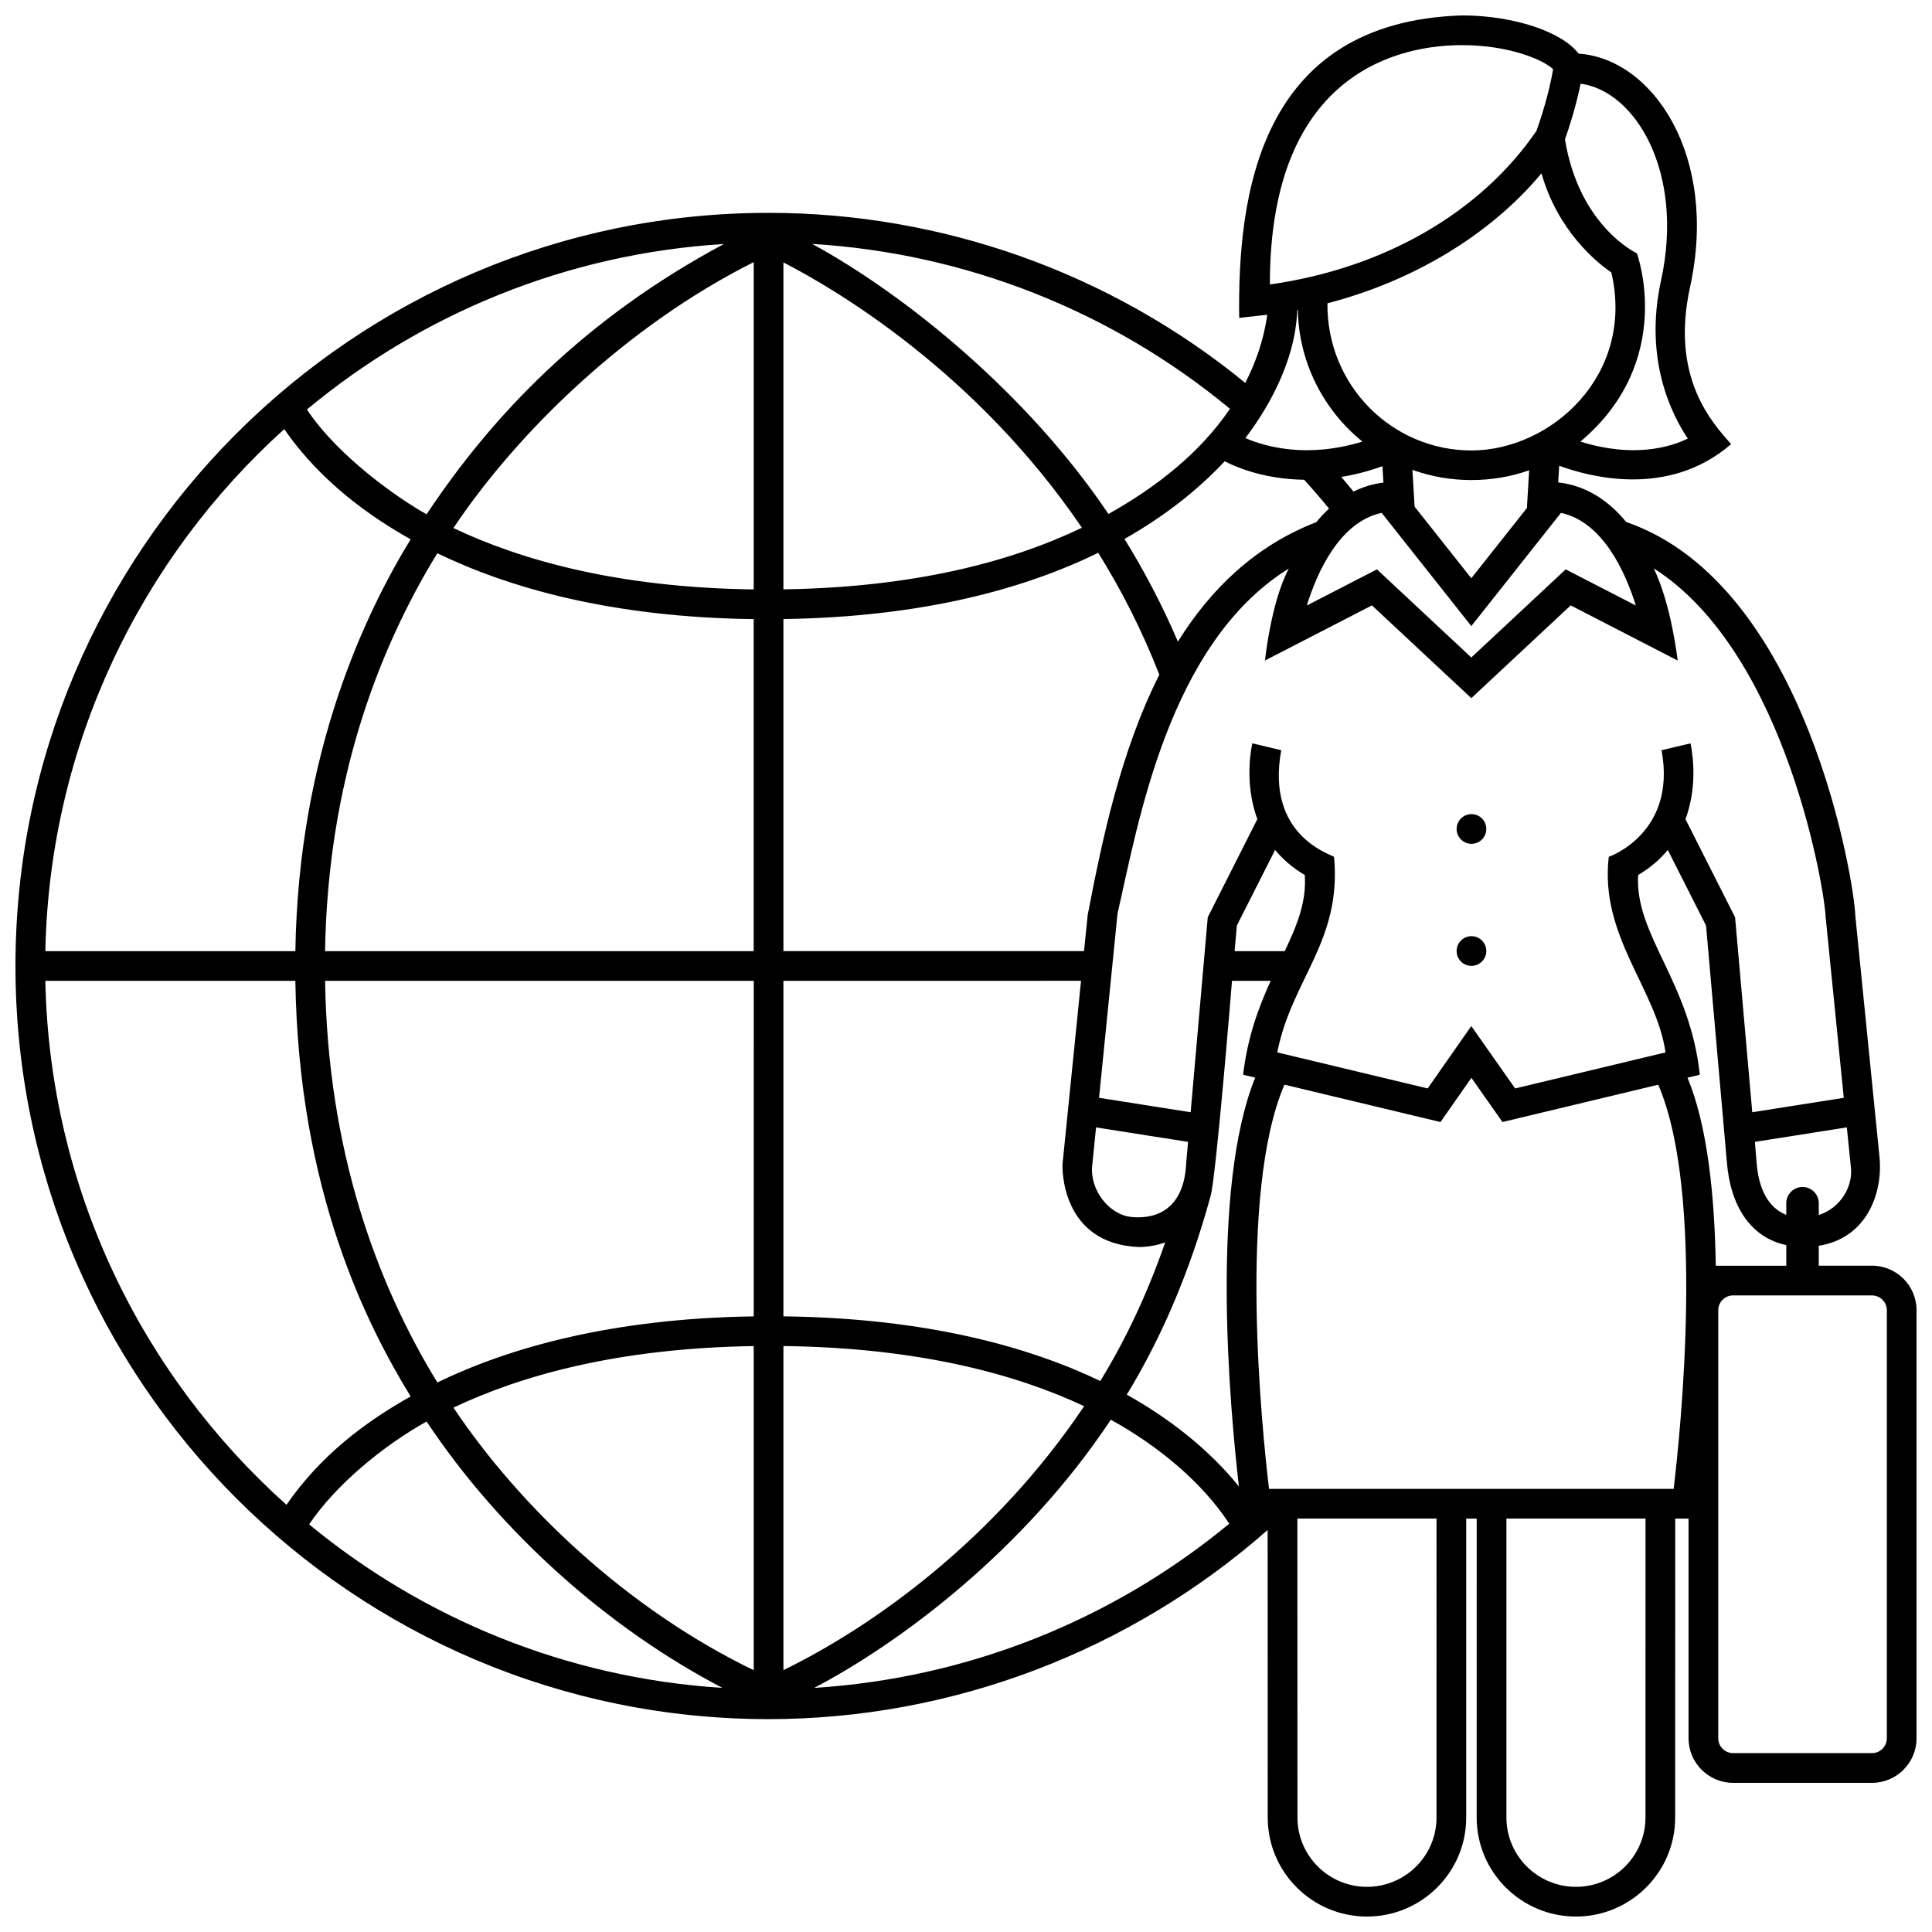 <?xml version="1.0" encoding="UTF-8"?>
<!-- Uploaded to: ICON Repo, www.svgrepo.com, Generator: ICON Repo Mixer Tools -->
<svg width="800px" height="800px" version="1.1" viewBox="144 144 512 512" xmlns="http://www.w3.org/2000/svg">
 <defs>
  <clipPath id="a">
   <path d="m148.09 148.09h503.81v503.81h-503.81z"/>
  </clipPath>
 </defs>
 <g clip-path="url(#a)">
  <path d="m537.89 396.03c0 2.176-1.77 3.934-3.934 3.934-2.176 0-3.934-1.762-3.934-3.934s1.762-3.934 3.934-3.934c2.168 0 3.934 1.758 3.934 3.934zm-3.934-36.277c-2.176 0-3.934 1.762-3.934 3.934s1.762 3.934 3.934 3.934 3.934-1.762 3.934-3.934-1.766-3.934-3.934-3.934zm117.95 131.48v113.43c0 6.504-5.297 11.809-11.809 11.809h-36.809c-6.508 0-11.809-5.305-11.809-11.809v-58.219h-3.523l-0.02 79.234c0 14.461-11.801 26.227-26.301 26.227s-26.301-11.77-26.301-26.234l0.004-79.227h-2.777v79.23c0 14.465-11.801 26.234-26.301 26.234s-26.301-11.77-26.301-26.234l-0.023-76.215c-36.441 32.121-83.637 50.129-132.27 50.129-110.04-0.004-199.57-89.535-199.57-199.59s89.531-199.59 199.59-199.59c46.094 0 90.777 15.973 126.32 45.066 2.621-5.094 4.891-11.191 5.824-18.055-0.961 0.125-7.43 0.828-7.43 0.828-0.441-32.434 5.219-78.438 59.023-80.16 13.668 0 26.566 4.332 30.914 10.125 19.855 1.375 37.102 27.316 29.543 61.867-5.211 23.824 5.664 35.754 10.891 41.613-16.793 14.559-38.117 8.484-45.57 5.734l-0.262 4.418c7.727 0.887 13.602 5.109 18.02 10.488 48.203 16.637 60.547 96.488 60.699 104.17l6.41 63.945c1.039 9.945-3.523 21.734-16.078 23.699v5.273h14.102c6.519 0.004 11.812 5.297 11.812 11.809zm-426.57-238.71c8.402 12.645 24.539 23.773 31.715 27.77 17.359-26.129 41.691-51.777 78.789-71.625-41.855 2.562-80.129 18.609-110.5 43.855zm-69.32 143.54h66.258c0.828-52.812 18.633-89.645 30.547-109.14-10.148-5.688-23.738-15.008-33.484-29.211-37.977 34.285-62.203 83.531-63.32 138.35zm63.898 146.73c9.078-13.133 20.852-21.941 32.91-28.723-11.332-18.551-29.699-54.035-30.551-110.14h-66.258c1.121 55.094 25.59 104.55 63.898 138.86zm115.55 48.52c-30.48-15.906-58.922-41.309-78.414-70.598-11.824 6.602-24.227 16.992-31.129 27.266 30.195 24.887 68.105 40.707 109.54 43.332zm8.277-90.586c-36.234 0.539-61.93 7.91-79.57 16.312 17.617 26.344 46.047 53.367 79.57 69.582zm0-96.797h-113.59c0.719 45.035 13.621 80.086 29.754 106.44 18.621-9.035 45.715-16.953 83.844-17.516l0.004-88.926zm0-95.859c-38.043-0.473-65.184-8.418-83.848-17.457-16.121 26.336-29.02 61.129-29.75 105.45h113.59v-87.992zm0-94.602c-33.414 16.738-62.453 44.84-79.578 70.469 17.688 8.414 43.43 15.801 79.578 16.262zm289.69 229.3-24.363 3.84s0.457 5.551 0.457 5.594c0.727 9.047 4.609 12.473 7.859 13.742v-3.074c0-2.383 1.93-4.309 4.309-4.309 2.371 0 4.301 1.93 4.301 4.309v3.121c5.875-1.883 9.25-7.777 8.473-13.004zm-51.176-148.16c4.711 9.691 6.34 24.434 6.34 24.434l-28.344-14.609-26.336 24.582-26.336-24.582-28.344 14.609s1.578-15.477 6.316-24.375c-31.926 19.84-39.922 67.566-45.395 91.445l-4.894 48.816 24.273 3.824 4.535-51.676 13.148-26c-3.652-9.805-1.48-19.445-1.336-20.086l7.664 1.82c-4.121 22.395 12.652 27.387 13.992 28.258 2.098 22.406-11.266 32.461-15.043 51.828l39.852 9.551 11.562-16.535 11.617 16.539 39.855-9.551c-2.402-16.852-17.488-30.742-15.043-51.828 0 0 18.086-6.191 13.996-28.258l7.664-1.82c0.145 0.641 2.324 10.281-1.328 20.094l13.145 25.996 4.555 51.672 24.254-3.82-4.84-48.203c0.008-4.746-9.867-69.395-45.531-92.125zm-97.781 101.45c3.254-6.871 5.805-13.035 5.301-20.176-3.285-1.941-5.848-4.207-7.859-6.641l-10.137 20.043-0.594 6.781h13.289zm-50.008 46.711-1.027 10.219c-0.637 6.379 4.519 13.023 10.523 13.539 6.691 0.594 13.887-2.211 14.402-14.445l0.484-5.473zm99.449-132.85-23.758-30.008c-11.148 2.414-17.086 15.684-19.844 24.562l18.594-9.586 25.008 23.352 25.016-23.352 18.582 9.578c-2.781-8.871-8.723-22.141-19.84-24.551zm-31.227-35.645c2.398-1.188 5.031-2.023 7.934-2.394l-0.258-4.336c-3.703 1.34-7.356 2.273-10.906 2.848 1.094 1.285 2.172 2.574 3.231 3.883zm16.199 3.992 15.023 18.977 14.738-18.605 0.59-10.004c-9.773 3.457-21.02 3.473-30.934-0.117zm52.141-62.059c-3.856-2.644-14.168-10.949-18.52-26.273-13.789 16.531-34.309 28.633-56.723 34.445-0.215 21.734 17.121 38.996 38.16 38.996 21.047 0.004 43.422-19.965 37.082-47.168zm-12.293-35.273c3.75 23.121 19.055 30.191 19.055 30.191s10.523 28.469-14.965 49.902c14.055 4.394 23.746 1.484 28.461-0.797-4.375-6.516-11.633-21.137-7.106-41.836 6.324-28.902-6.902-50.336-21.305-52.215-1.238 6.109-3.078 11.75-4.141 14.754zm-78.199 38.453c30.188-4.281 55.738-18.953 70.645-40.711 1.09-3.039 3.273-9.629 4.41-16.324-2.367-2.359-11.395-6.394-24.172-6.394-15.301 0-50.883 6.16-50.883 63.223v0.207zm-6.504 40.707c5.492 2.363 16.488 5.394 31.023 0.926-10.223-8.273-16.848-20.824-17.121-34.898-0.051 0.012-0.105 0.02-0.156 0.035-0.492 14.609-8.957 27.676-13.746 33.938zm-5.484 6.152c-6 6.434-14.586 13.816-26.547 20.574 5.148 8.324 9.949 17.391 14.156 27.215 8.609-13.809 20.309-25.305 36.684-31.668 1.039-1.273 2.16-2.473 3.367-3.586-2.125-2.609-4.336-5.16-6.606-7.648-8.059-0.113-15.297-1.996-21.055-4.887zm-109.3-57.605c24.574 13.391 57.012 39.598 78.504 71.57 12.469-6.988 24.188-16.043 32.199-27.875-31.34-25.973-70.168-41.25-110.7-43.695zm-7.633 91.539c35.156-0.527 60.723-7.496 79.102-16.324-28.066-41.328-65.285-63.203-79.102-70.316zm0 95.875h79.664l0.969-9.551c3.75-19.543 8.68-43.309 18.992-63.707-4.606-11.793-10.121-22.555-16.199-32.305-19.418 9.508-46.402 17.023-83.426 17.562zm0 96.789c38.254 0.457 65.371 8.227 83.977 17.133 6.641-10.812 12.461-23.074 17.199-36.738-2.125 0.762-4.43 1.211-6.898 1.238-20.75-0.805-20.414-21-20.309-22.031l4.902-48.523-78.871 0.004zm0 93.754c24.047-11.707 56.141-34.824 79.691-69.945-17.633-8.289-43.348-15.496-79.691-15.941zm118.15-38.801c-7.031-10.785-18.594-20.504-31.387-27.555-22.918 34.512-55.539 58.949-78.605 71.066 40.32-2.535 78.797-17.73 109.99-43.512zm6.879-118.22-3.211-0.766c1.211-10.176 4.211-18.066 7.316-24.883h-10.258s-4.262 52.75-5.707 57.152c-5.481 20.062-13.078 37.609-22.176 52.523 11.504 6.394 22.031 14.766 29.715 24.328-2.492-21.602-7.574-78.969 4.32-108.36zm48.047 116.86h-36.875l0.023 79.23c0 10.125 8.266 18.363 18.426 18.363 10.156 0 18.426-8.238 18.426-18.363zm55.391 0h-36.867v79.23c0 10.125 8.266 18.363 18.426 18.363 10.156 0 18.426-8.238 18.426-18.363zm3.375-114.98-41.289 9.891-8.23-11.719-8.195 11.723-41.352-9.906c-12.418 28.832-5.914 91.809-4.086 107.12h107.23c1.832-15.316 8.332-78.277-4.082-107.11zm15.238 47.973h18.688v-5.465c-9.684-2.07-14.801-10.629-15.73-21.84l-5.535-62.84-10.137-20.043c-2.004 2.434-4.566 4.707-7.856 6.641-0.961 15.871 13.723 28.18 16.34 52.934l-3.258 0.781c5.281 12.723 7.195 31.25 7.488 49.832zm45.34 11.805c0-2.172-1.77-3.934-3.934-3.934l-36.816-0.004c-2.168 0-3.934 1.77-3.934 3.934v113.43c0 2.168 1.773 3.934 3.934 3.934h36.812c2.172 0 3.934-1.773 3.934-3.934z"/>
 </g>
</svg>